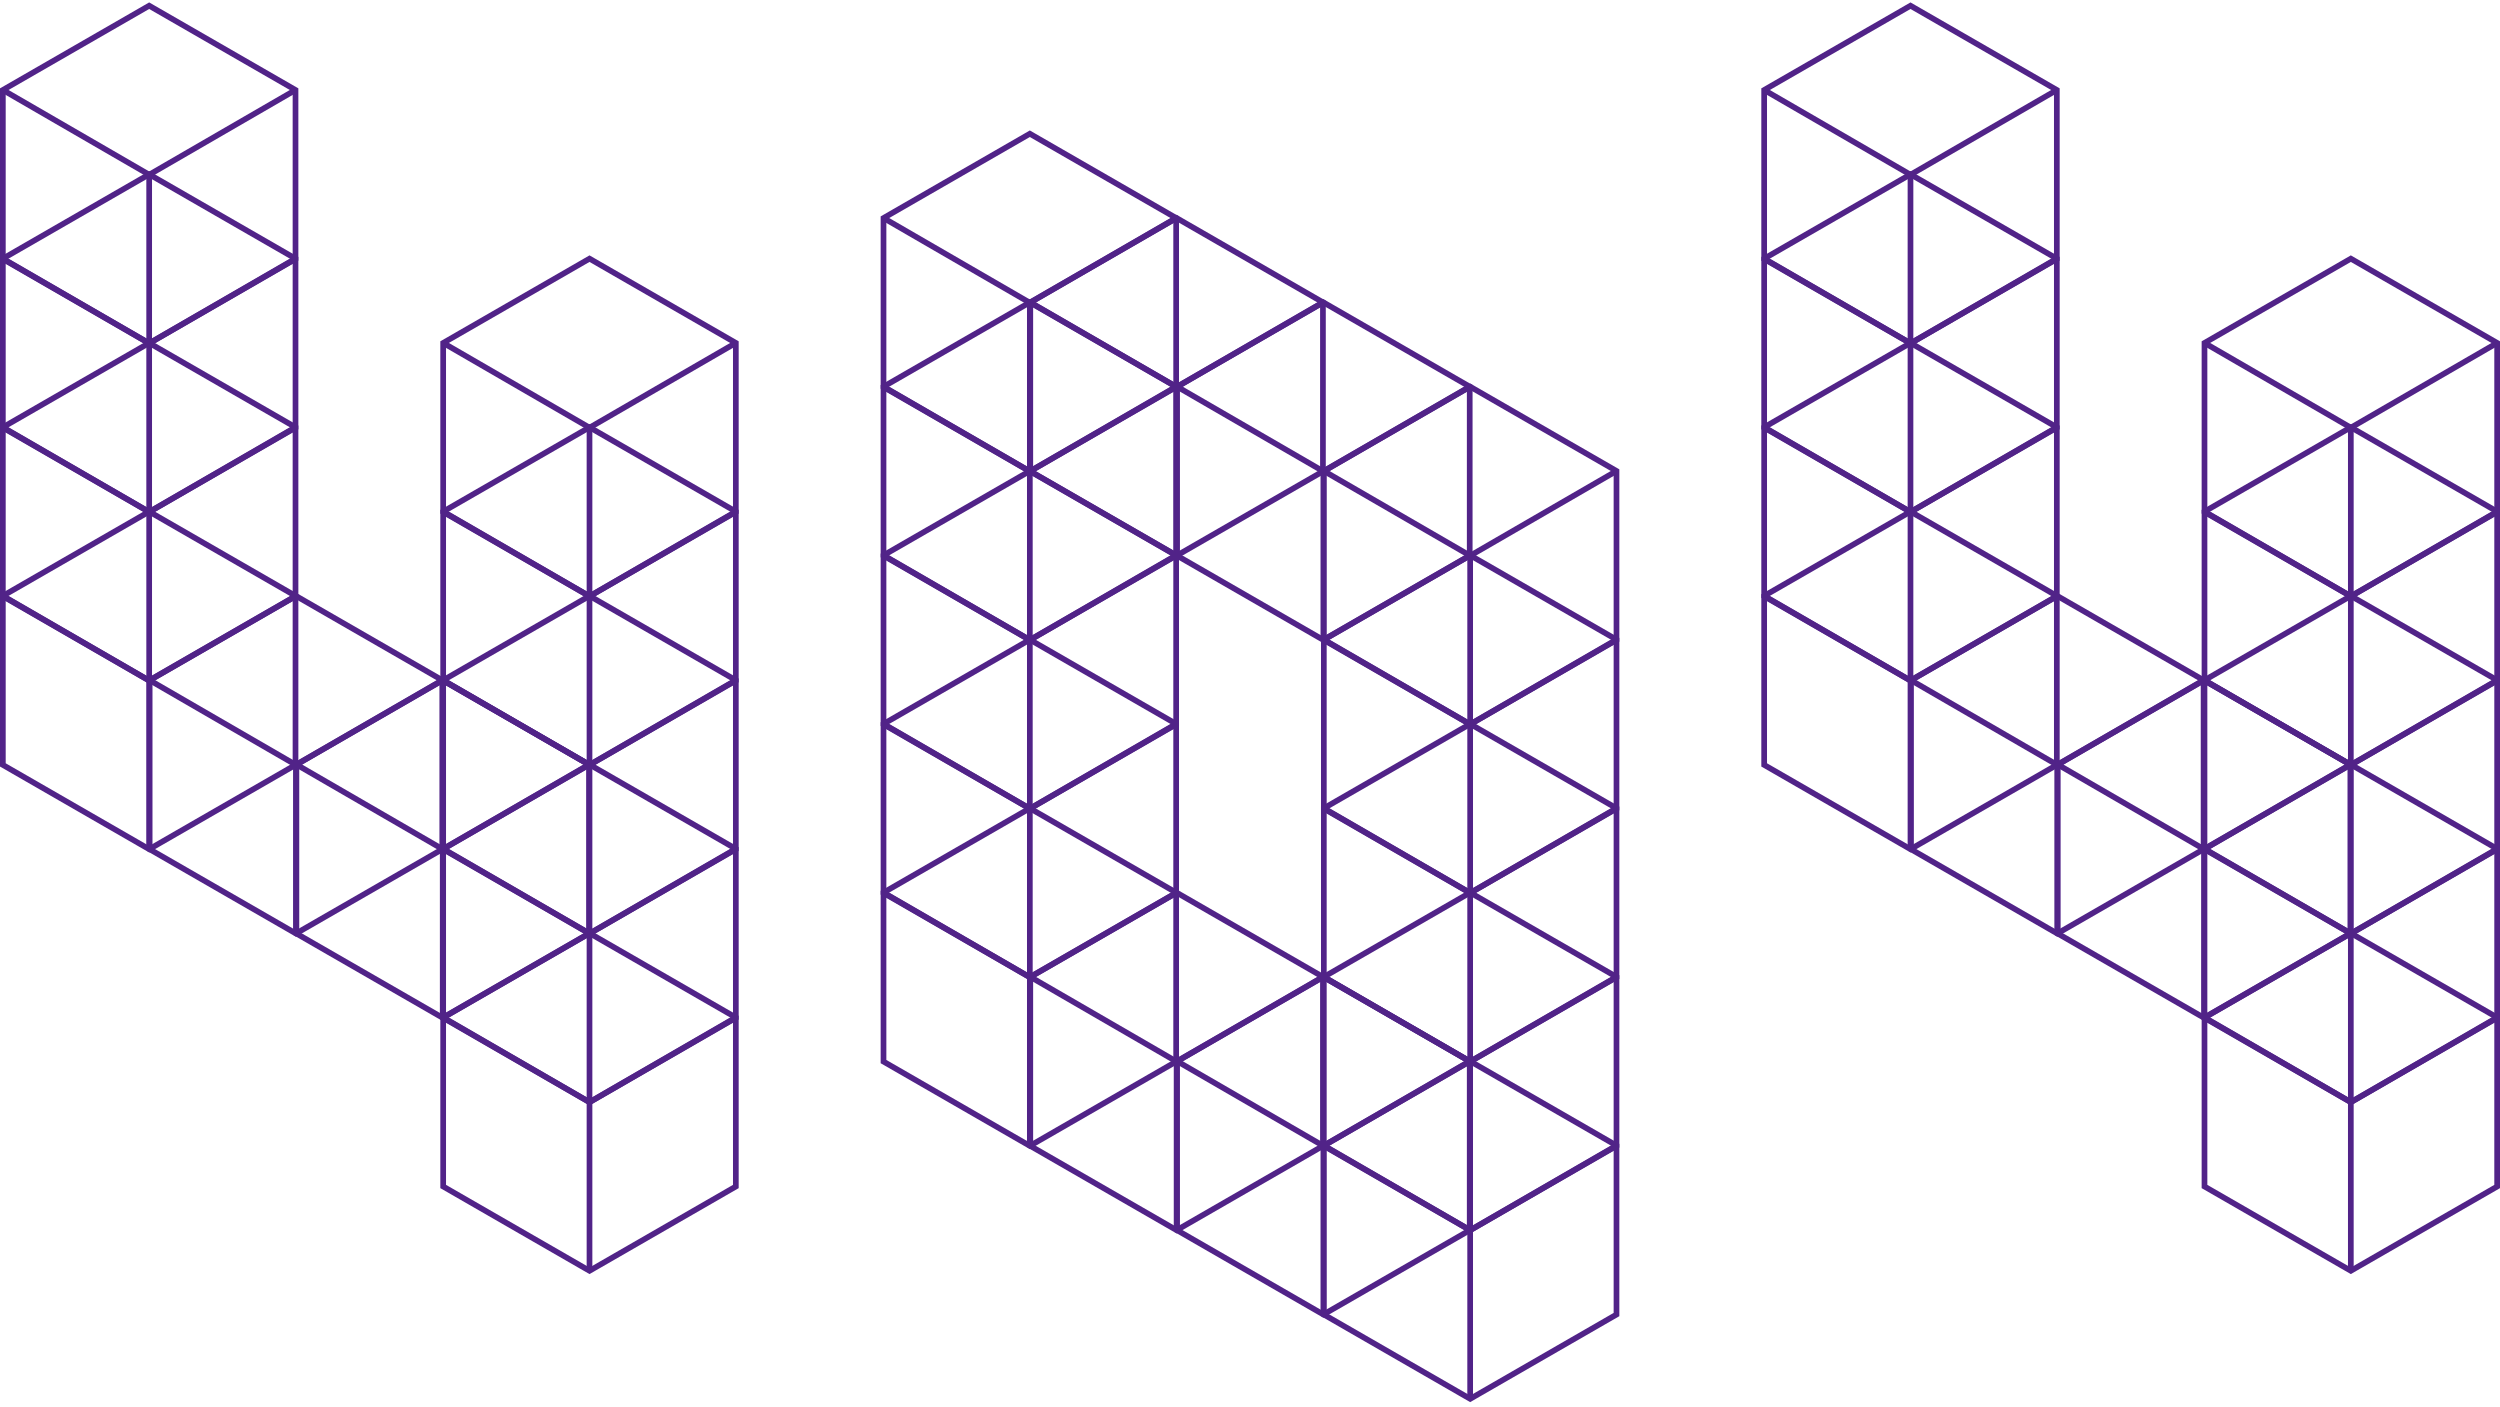 <svg width="439" height="247" viewBox="0 0 439 247" fill="none" xmlns="http://www.w3.org/2000/svg">
<path d="M77.822 149.058V178.738L103.517 193.539L129.212 178.738V149.058L103.517 134.257L77.822 149.058Z" stroke="#512388" stroke-miterlimit="10"/>
<path d="M77.822 149.058L103.517 163.936" stroke="#512388" stroke-miterlimit="10"/>
<path d="M103.517 163.936L129.212 149.058" stroke="#512388" stroke-miterlimit="10"/>
<path d="M103.517 193.539V163.936" stroke="#512388" stroke-miterlimit="10"/>
<path d="M387.109 149.058V178.738L412.805 193.539L438.5 178.738V149.058L412.805 134.257L387.109 149.058Z" stroke="#512388" stroke-miterlimit="10"/>
<path d="M387.109 149.058L412.805 163.936" stroke="#512388" stroke-miterlimit="10"/>
<path d="M412.804 163.936L438.5 149.058" stroke="#512388" stroke-miterlimit="10"/>
<path d="M412.804 193.539V163.936" stroke="#512388" stroke-miterlimit="10"/>
<path d="M232.465 201.155V230.834L258.161 245.636L283.856 230.834V201.155L258.161 186.353L232.465 201.155Z" stroke="#512388" stroke-miterlimit="10"/>
<path d="M232.465 201.155L258.16 216.033" stroke="#512388" stroke-miterlimit="10"/>
<path d="M258.16 216.033L283.856 201.155" stroke="#512388" stroke-miterlimit="10"/>
<path d="M258.16 245.636V216.033" stroke="#512388" stroke-miterlimit="10"/>
<path d="M52.048 134.252V163.932L77.743 178.733L103.439 163.932V134.252L77.743 119.451L52.048 134.252Z" stroke="#512388" stroke-miterlimit="10"/>
<path d="M52.048 134.252L77.743 149.13" stroke="#512388" stroke-miterlimit="10"/>
<path d="M77.743 149.13L103.439 134.252" stroke="#512388" stroke-miterlimit="10"/>
<path d="M77.743 178.733V149.13" stroke="#512388" stroke-miterlimit="10"/>
<path d="M361.335 134.252V163.932L387.031 178.733L412.726 163.932V134.252L387.031 119.451L361.335 134.252Z" stroke="#512388" stroke-miterlimit="10"/>
<path d="M361.335 134.252L387.031 149.13" stroke="#512388" stroke-miterlimit="10"/>
<path d="M387.031 149.13L412.726 134.252" stroke="#512388" stroke-miterlimit="10"/>
<path d="M387.031 178.733V149.13" stroke="#512388" stroke-miterlimit="10"/>
<path d="M206.692 186.348V216.028L232.387 230.829L258.082 216.028V186.348L232.387 171.547L206.692 186.348Z" stroke="#512388" stroke-miterlimit="10"/>
<path d="M206.692 186.348L232.387 201.226" stroke="#512388" stroke-miterlimit="10"/>
<path d="M232.387 201.226L258.083 186.348" stroke="#512388" stroke-miterlimit="10"/>
<path d="M232.387 230.829V201.226" stroke="#512388" stroke-miterlimit="10"/>
<path d="M26.274 119.446V149.125L51.969 163.927L77.665 149.125V119.446L51.969 104.644L26.274 119.446Z" stroke="#512388" stroke-miterlimit="10"/>
<path d="M26.274 119.446L51.969 134.324" stroke="#512388" stroke-miterlimit="10"/>
<path d="M51.969 134.324L77.665 119.446" stroke="#512388" stroke-miterlimit="10"/>
<path d="M51.969 163.927V134.324" stroke="#512388" stroke-miterlimit="10"/>
<path d="M335.562 119.446V149.125L361.257 163.927L386.952 149.125V119.446L361.257 104.644L335.562 119.446Z" stroke="#512388" stroke-miterlimit="10"/>
<path d="M335.561 119.446L361.257 134.324" stroke="#512388" stroke-miterlimit="10"/>
<path d="M361.257 134.324L386.952 119.446" stroke="#512388" stroke-miterlimit="10"/>
<path d="M361.257 163.927V134.324" stroke="#512388" stroke-miterlimit="10"/>
<path d="M180.918 171.542V201.222L206.613 216.023L232.308 201.222V171.542L206.613 156.74L180.918 171.542Z" stroke="#512388" stroke-miterlimit="10"/>
<path d="M180.918 171.542L206.613 186.42" stroke="#512388" stroke-miterlimit="10"/>
<path d="M206.613 186.42L232.308 171.542" stroke="#512388" stroke-miterlimit="10"/>
<path d="M206.613 216.023V186.42" stroke="#512388" stroke-miterlimit="10"/>
<path d="M0.5 75.027V104.706L26.195 119.508L51.891 104.706V75.027L26.195 60.225L0.5 75.027Z" stroke="#512388" stroke-miterlimit="10"/>
<path d="M0.5 75.027L26.195 89.905" stroke="#512388" stroke-miterlimit="10"/>
<path d="M26.195 89.905L51.891 75.027" stroke="#512388" stroke-miterlimit="10"/>
<path d="M26.195 119.508V89.905" stroke="#512388" stroke-miterlimit="10"/>
<path d="M309.787 75.027V104.706L335.483 119.508L361.178 104.706V75.027L335.483 60.225L309.787 75.027Z" stroke="#512388" stroke-miterlimit="10"/>
<path d="M309.787 75.027L335.482 89.905" stroke="#512388" stroke-miterlimit="10"/>
<path d="M335.482 89.905L361.178 75.027" stroke="#512388" stroke-miterlimit="10"/>
<path d="M335.482 119.508V89.905" stroke="#512388" stroke-miterlimit="10"/>
<path d="M155.144 127.123V156.803L180.839 171.604L206.534 156.803V127.123L180.839 112.322L155.144 127.123Z" stroke="#512388" stroke-miterlimit="10"/>
<path d="M155.144 127.123L180.839 142.001" stroke="#512388" stroke-miterlimit="10"/>
<path d="M180.839 142.001L206.534 127.123" stroke="#512388" stroke-miterlimit="10"/>
<path d="M180.839 171.604V142.001" stroke="#512388" stroke-miterlimit="10"/>
<path d="M0.5 45.414V75.094L26.195 89.895L51.891 75.094V45.414L26.195 30.613L0.5 45.414Z" stroke="#512388" stroke-miterlimit="10"/>
<path d="M0.5 45.414L26.195 60.292" stroke="#512388" stroke-miterlimit="10"/>
<path d="M26.195 60.292L51.891 45.414" stroke="#512388" stroke-miterlimit="10"/>
<path d="M26.195 89.895V60.292" stroke="#512388" stroke-miterlimit="10"/>
<path d="M309.787 45.414V75.094L335.483 89.895L361.178 75.094V45.414L335.483 30.613L309.787 45.414Z" stroke="#512388" stroke-miterlimit="10"/>
<path d="M309.787 45.414L335.482 60.292" stroke="#512388" stroke-miterlimit="10"/>
<path d="M335.482 60.292L361.178 45.414" stroke="#512388" stroke-miterlimit="10"/>
<path d="M335.482 89.895V60.292" stroke="#512388" stroke-miterlimit="10"/>
<path d="M0.5 15.801V45.481L26.195 60.282L51.891 45.481V15.801L26.195 1L0.5 15.801Z" stroke="#512388" stroke-miterlimit="10"/>
<path d="M0.5 15.802L26.195 30.68" stroke="#512388" stroke-miterlimit="10"/>
<path d="M26.195 30.68L51.891 15.802" stroke="#512388" stroke-miterlimit="10"/>
<path d="M26.195 60.282V30.68" stroke="#512388" stroke-miterlimit="10"/>
<path d="M309.787 15.801V45.481L335.483 60.282L361.178 45.481V15.801L335.483 1L309.787 15.801Z" stroke="#512388" stroke-miterlimit="10"/>
<path d="M309.787 15.802L335.482 30.68" stroke="#512388" stroke-miterlimit="10"/>
<path d="M335.482 30.68L361.178 15.802" stroke="#512388" stroke-miterlimit="10"/>
<path d="M335.482 60.282V30.68" stroke="#512388" stroke-miterlimit="10"/>
<path d="M155.144 97.51V127.19L180.839 141.991L206.534 127.19V97.51L180.839 82.709L155.144 97.51Z" stroke="#512388" stroke-miterlimit="10"/>
<path d="M155.144 97.51L180.839 112.389" stroke="#512388" stroke-miterlimit="10"/>
<path d="M180.839 112.389L206.534 97.51" stroke="#512388" stroke-miterlimit="10"/>
<path d="M180.839 141.991V112.389" stroke="#512388" stroke-miterlimit="10"/>
<path d="M155.144 67.898V97.577L180.839 112.379L206.534 97.577V67.898L180.839 53.096L155.144 67.898Z" stroke="#512388" stroke-miterlimit="10"/>
<path d="M155.144 67.898L180.839 82.776" stroke="#512388" stroke-miterlimit="10"/>
<path d="M180.839 82.776L206.534 67.898" stroke="#512388" stroke-miterlimit="10"/>
<path d="M180.839 112.379V82.776" stroke="#512388" stroke-miterlimit="10"/>
<path d="M155.144 38.285V67.965L180.839 82.766L206.534 67.965V38.285L180.839 23.484L155.144 38.285Z" stroke="#512388" stroke-miterlimit="10"/>
<path d="M155.144 38.285L180.839 53.163" stroke="#512388" stroke-miterlimit="10"/>
<path d="M180.839 53.163L206.534 38.285" stroke="#512388" stroke-miterlimit="10"/>
<path d="M180.839 82.766V53.163" stroke="#512388" stroke-miterlimit="10"/>
<path d="M180.918 53.091V82.771L206.613 97.573L232.308 82.771V53.091L206.613 38.29L180.918 53.091Z" stroke="#512388" stroke-miterlimit="10"/>
<path d="M180.918 53.091L206.613 67.97" stroke="#512388" stroke-miterlimit="10"/>
<path d="M206.613 67.97L232.308 53.091" stroke="#512388" stroke-miterlimit="10"/>
<path d="M206.613 97.573V67.97" stroke="#512388" stroke-miterlimit="10"/>
<path d="M206.692 67.898V97.577L232.387 112.379L258.082 97.577V67.898L232.387 53.096L206.692 67.898Z" stroke="#512388" stroke-miterlimit="10"/>
<path d="M206.692 67.898L232.387 82.776" stroke="#512388" stroke-miterlimit="10"/>
<path d="M232.387 82.776L258.083 67.898" stroke="#512388" stroke-miterlimit="10"/>
<path d="M232.387 112.379V82.776" stroke="#512388" stroke-miterlimit="10"/>
<path d="M0.5 104.639V134.319L26.195 149.12L51.891 134.319V104.639L26.195 89.838L0.5 104.639Z" stroke="#512388" stroke-miterlimit="10"/>
<path d="M0.5 104.639L26.195 119.517" stroke="#512388" stroke-miterlimit="10"/>
<path d="M26.195 149.12V119.517" stroke="#512388" stroke-miterlimit="10"/>
<path d="M309.787 104.639V134.319L335.483 149.12L361.178 134.319V104.639L335.483 89.838L309.787 104.639Z" stroke="#512388" stroke-miterlimit="10"/>
<path d="M309.787 104.639L335.482 119.517" stroke="#512388" stroke-miterlimit="10"/>
<path d="M335.482 149.12V119.517" stroke="#512388" stroke-miterlimit="10"/>
<path d="M155.144 156.736V186.415L180.839 201.217L206.534 186.415V156.736L180.839 141.934L155.144 156.736Z" stroke="#512388" stroke-miterlimit="10"/>
<path d="M155.144 156.736L180.839 171.614" stroke="#512388" stroke-miterlimit="10"/>
<path d="M180.839 201.217V171.614" stroke="#512388" stroke-miterlimit="10"/>
<path d="M77.822 178.671V208.35L103.517 223.152L129.212 208.35V178.671L103.517 163.869L77.822 178.671Z" stroke="#512388" stroke-miterlimit="10"/>
<path d="M77.822 178.671L103.517 193.549" stroke="#512388" stroke-miterlimit="10"/>
<path d="M103.517 193.549L129.212 178.671" stroke="#512388" stroke-miterlimit="10"/>
<path d="M103.517 223.152V193.549" stroke="#512388" stroke-miterlimit="10"/>
<path d="M387.109 178.671V208.35L412.805 223.152L438.5 208.35V178.671L412.805 163.869L387.109 178.671Z" stroke="#512388" stroke-miterlimit="10"/>
<path d="M387.109 178.671L412.805 193.549" stroke="#512388" stroke-miterlimit="10"/>
<path d="M412.804 193.549L438.5 178.671" stroke="#512388" stroke-miterlimit="10"/>
<path d="M412.804 223.152V193.549" stroke="#512388" stroke-miterlimit="10"/>
<path d="M77.822 119.446V149.125L103.517 163.927L129.212 149.125V119.446L103.517 104.644L77.822 119.446Z" stroke="#512388" stroke-miterlimit="10"/>
<path d="M77.822 119.446L103.517 134.324" stroke="#512388" stroke-miterlimit="10"/>
<path d="M103.517 134.324L129.212 119.446" stroke="#512388" stroke-miterlimit="10"/>
<path d="M103.517 163.927V134.324" stroke="#512388" stroke-miterlimit="10"/>
<path d="M387.109 119.446V149.125L412.805 163.927L438.5 149.125V119.446L412.805 104.644L387.109 119.446Z" stroke="#512388" stroke-miterlimit="10"/>
<path d="M387.109 119.446L412.805 134.324" stroke="#512388" stroke-miterlimit="10"/>
<path d="M412.804 134.324L438.5 119.446" stroke="#512388" stroke-miterlimit="10"/>
<path d="M412.804 163.927V134.324" stroke="#512388" stroke-miterlimit="10"/>
<path d="M232.465 171.542V201.222L258.161 216.023L283.856 201.222V171.542L258.161 156.74L232.465 171.542Z" stroke="#512388" stroke-miterlimit="10"/>
<path d="M232.465 171.542L258.16 186.42" stroke="#512388" stroke-miterlimit="10"/>
<path d="M258.16 186.42L283.856 171.542" stroke="#512388" stroke-miterlimit="10"/>
<path d="M258.16 216.023V186.42" stroke="#512388" stroke-miterlimit="10"/>
<path d="M77.822 89.833V119.513L103.517 134.314L129.212 119.513V89.833L103.517 75.032L77.822 89.833Z" stroke="#512388" stroke-miterlimit="10"/>
<path d="M77.822 89.833L103.517 104.711" stroke="#512388" stroke-miterlimit="10"/>
<path d="M103.517 104.711L129.212 89.833" stroke="#512388" stroke-miterlimit="10"/>
<path d="M103.517 134.314V104.711" stroke="#512388" stroke-miterlimit="10"/>
<path d="M387.109 89.833V119.513L412.805 134.314L438.5 119.513V89.833L412.805 75.032L387.109 89.833Z" stroke="#512388" stroke-miterlimit="10"/>
<path d="M387.109 89.833L412.805 104.711" stroke="#512388" stroke-miterlimit="10"/>
<path d="M412.804 104.711L438.5 89.833" stroke="#512388" stroke-miterlimit="10"/>
<path d="M412.804 134.314V104.711" stroke="#512388" stroke-miterlimit="10"/>
<path d="M77.822 60.22V89.9L103.517 104.701L129.212 89.9V60.22L103.517 45.419L77.822 60.22Z" stroke="#512388" stroke-miterlimit="10"/>
<path d="M77.822 60.22L103.517 75.099" stroke="#512388" stroke-miterlimit="10"/>
<path d="M103.517 75.099L129.212 60.22" stroke="#512388" stroke-miterlimit="10"/>
<path d="M103.517 104.701V75.099" stroke="#512388" stroke-miterlimit="10"/>
<path d="M387.109 60.22V89.9L412.805 104.701L438.5 89.9V60.22L412.805 45.419L387.109 60.22Z" stroke="#512388" stroke-miterlimit="10"/>
<path d="M387.109 60.22L412.805 75.099" stroke="#512388" stroke-miterlimit="10"/>
<path d="M412.804 75.099L438.5 60.22" stroke="#512388" stroke-miterlimit="10"/>
<path d="M412.804 104.701V75.099" stroke="#512388" stroke-miterlimit="10"/>
<path d="M232.465 141.929V171.609L258.161 186.41L283.856 171.609V141.929L258.161 127.128L232.465 141.929Z" stroke="#512388" stroke-miterlimit="10"/>
<path d="M232.465 141.929L258.16 156.807" stroke="#512388" stroke-miterlimit="10"/>
<path d="M258.16 156.807L283.856 141.929" stroke="#512388" stroke-miterlimit="10"/>
<path d="M258.16 186.41V156.807" stroke="#512388" stroke-miterlimit="10"/>
<path d="M232.465 112.317V141.996L258.161 156.798L283.856 141.996V112.317L258.161 97.515L232.465 112.317Z" stroke="#512388" stroke-miterlimit="10"/>
<path d="M232.465 112.317L258.16 127.195" stroke="#512388" stroke-miterlimit="10"/>
<path d="M258.16 127.195L283.856 112.317" stroke="#512388" stroke-miterlimit="10"/>
<path d="M258.16 156.798V127.195" stroke="#512388" stroke-miterlimit="10"/>
<path d="M232.465 82.704V112.384L258.161 127.185L283.856 112.384V82.704L258.161 67.903L232.465 82.704Z" stroke="#512388" stroke-miterlimit="10"/>
<path d="M232.465 82.704L258.16 97.582" stroke="#512388" stroke-miterlimit="10"/>
<path d="M258.16 97.582L283.856 82.704" stroke="#512388" stroke-miterlimit="10"/>
<path d="M258.16 127.185V97.582" stroke="#512388" stroke-miterlimit="10"/>
</svg>
